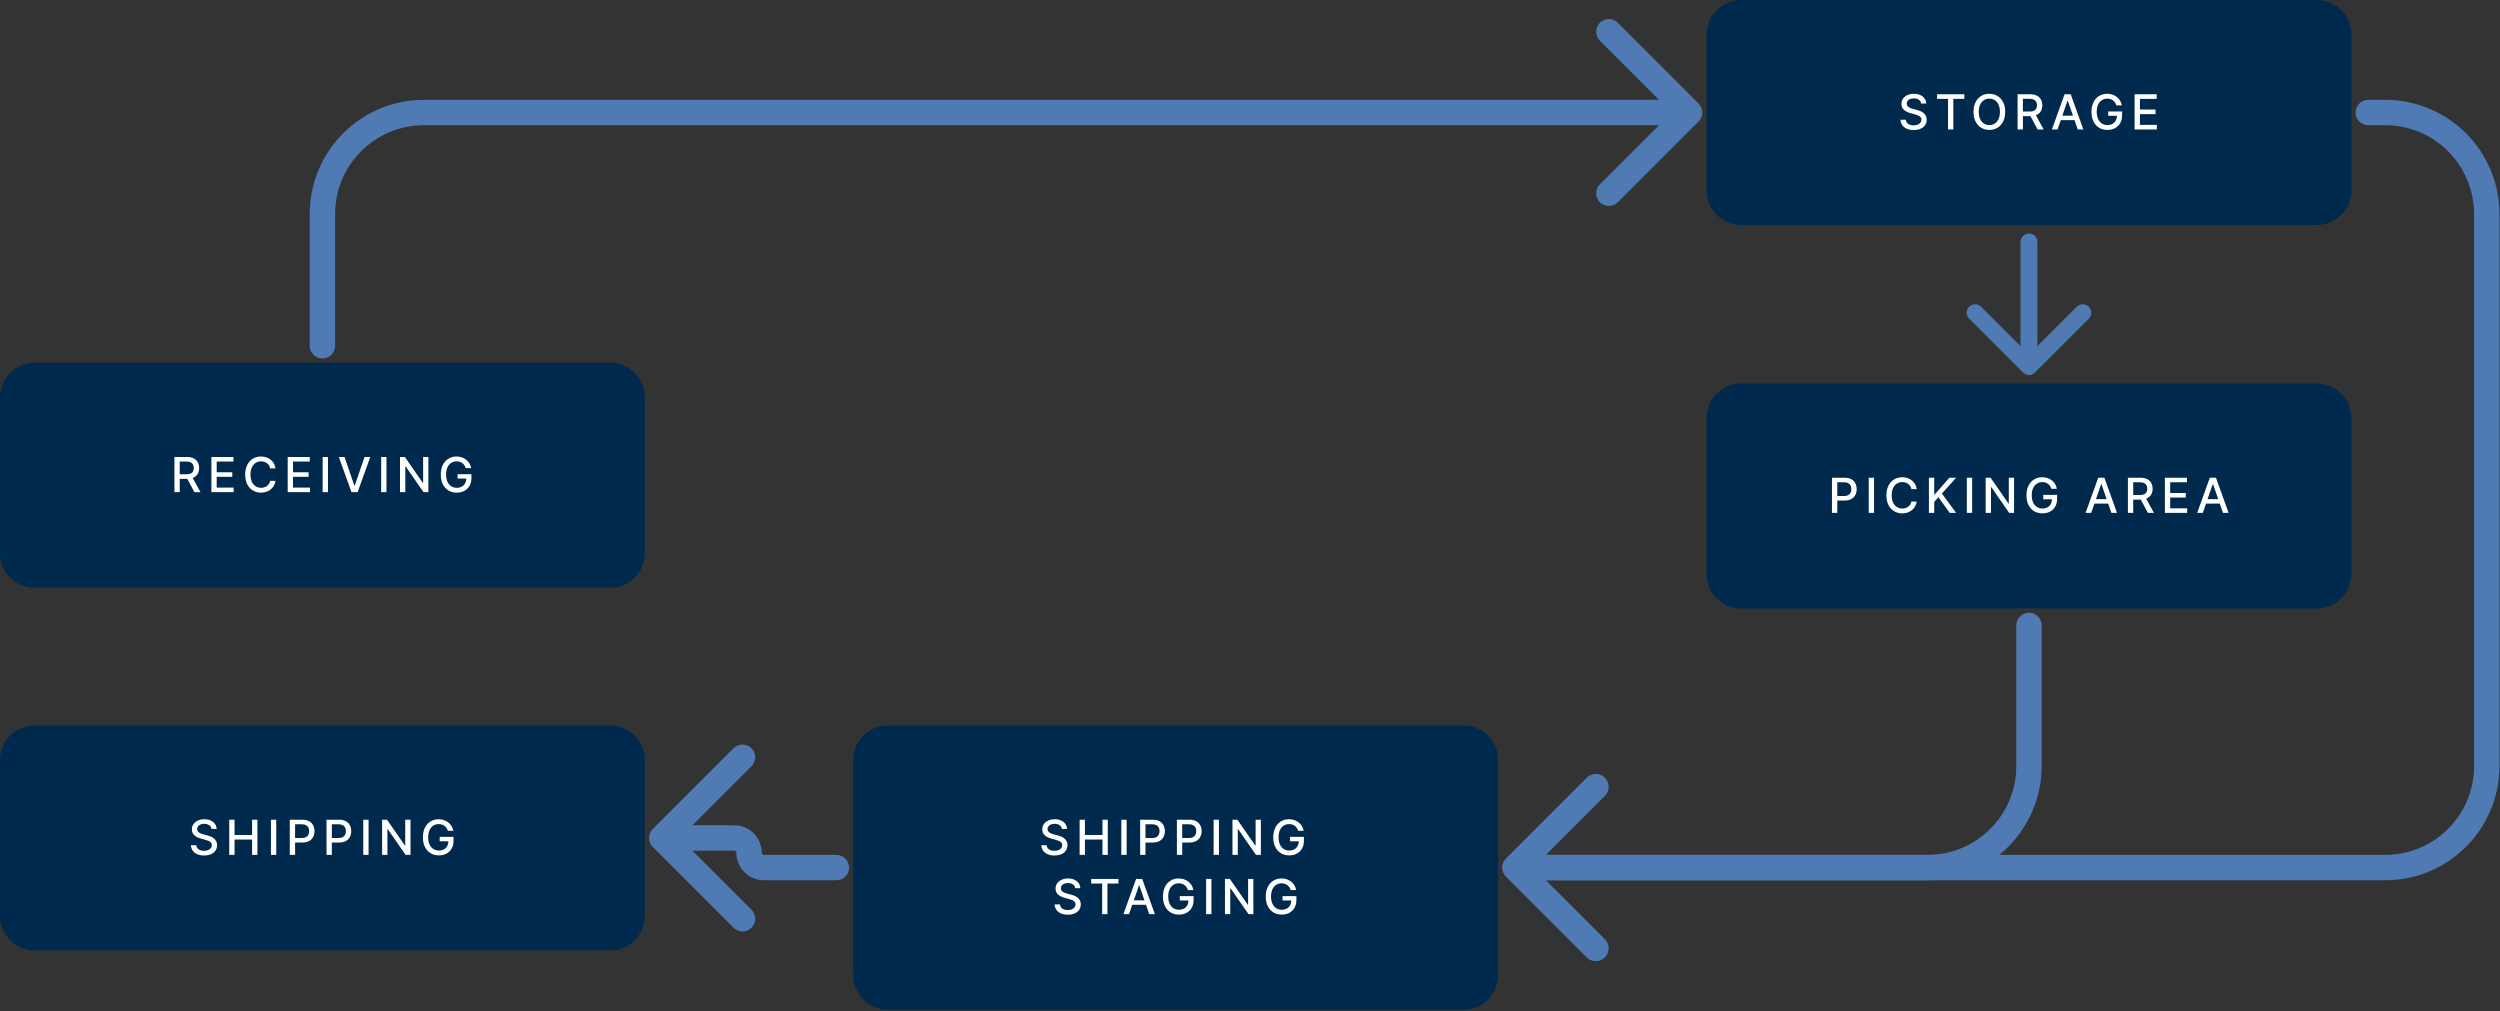 <svg xmlns="http://www.w3.org/2000/svg" width="591" height="239" viewBox="0 0 591 239" fill="none"><rect x="0" y="0" width="591" height="239" fill="#333333" stroke="none"/><path d="M0 93.915C0 89.405 3.656 85.749 8.167 85.749H144.275C148.785 85.749 152.442 89.405 152.442 93.915V130.781C152.442 135.292 148.785 138.948 144.275 138.948H8.167C3.656 138.948 0 135.292 0 130.781V93.915Z" fill="#002A4D"></path><path d="M41.233 116.348V108.033H44.196C44.841 108.033 45.375 108.144 45.8 108.366C46.228 108.588 46.547 108.895 46.758 109.288C46.969 109.677 47.075 110.128 47.075 110.64C47.075 111.149 46.968 111.597 46.754 111.984C46.543 112.368 46.224 112.667 45.796 112.881C45.371 113.095 44.837 113.202 44.192 113.202H41.947V112.122H44.079C44.485 112.122 44.815 112.063 45.069 111.947C45.326 111.831 45.514 111.661 45.634 111.44C45.753 111.218 45.812 110.951 45.812 110.64C45.812 110.326 45.751 110.054 45.63 109.824C45.511 109.594 45.322 109.418 45.065 109.296C44.811 109.171 44.477 109.109 44.062 109.109H42.487V116.348H41.233ZM45.337 112.597L47.392 116.348H45.962L43.949 112.597H45.337ZM49.974 116.348V108.033H55.187V109.113H51.228V111.647H54.915V112.723H51.228V115.268H55.235V116.348H49.974ZM65.141 110.737H63.874C63.825 110.466 63.734 110.228 63.602 110.023C63.469 109.817 63.307 109.642 63.115 109.499C62.922 109.355 62.707 109.247 62.469 109.174C62.234 109.101 61.983 109.064 61.718 109.064C61.239 109.064 60.81 109.185 60.431 109.426C60.055 109.667 59.757 110.02 59.538 110.485C59.321 110.951 59.213 111.519 59.213 112.191C59.213 112.867 59.321 113.438 59.538 113.904C59.757 114.37 60.056 114.721 60.435 114.96C60.814 115.198 61.24 115.317 61.714 115.317C61.976 115.317 62.225 115.282 62.461 115.211C62.699 115.138 62.914 115.031 63.106 114.891C63.299 114.75 63.461 114.578 63.594 114.375C63.729 114.169 63.822 113.934 63.874 113.669L65.141 113.673C65.073 114.081 64.942 114.458 64.747 114.801C64.555 115.142 64.307 115.437 64.004 115.686C63.703 115.933 63.359 116.123 62.972 116.259C62.585 116.394 62.163 116.462 61.706 116.462C60.986 116.462 60.344 116.291 59.781 115.95C59.218 115.607 58.774 115.115 58.45 114.476C58.127 113.838 57.966 113.076 57.966 112.191C57.966 111.303 58.129 110.541 58.454 109.905C58.778 109.266 59.222 108.776 59.785 108.435C60.348 108.091 60.989 107.919 61.706 107.919C62.147 107.919 62.558 107.983 62.94 108.11C63.324 108.235 63.669 108.419 63.975 108.662C64.281 108.903 64.534 109.198 64.735 109.548C64.935 109.894 65.07 110.291 65.141 110.737ZM68.014 116.348V108.033H73.227V109.113H69.268V111.647H72.955V112.723H69.268V115.268H73.276V116.348H68.014ZM77.529 108.033V116.348H76.275V108.033H77.529ZM81.455 108.033L83.769 114.805H83.862L86.177 108.033H87.533L84.541 116.348H83.091L80.099 108.033H81.455ZM91.36 108.033V116.348H90.106V108.033H91.36ZM101.27 108.033V116.348H100.117L95.891 110.25H95.814V116.348H94.559V108.033H95.72L99.951 114.139H100.028V108.033H101.27ZM110.1 110.66C110.021 110.414 109.916 110.193 109.783 109.998C109.653 109.801 109.497 109.633 109.316 109.495C109.135 109.354 108.928 109.247 108.695 109.174C108.465 109.101 108.212 109.064 107.936 109.064C107.467 109.064 107.045 109.185 106.669 109.426C106.293 109.667 105.995 110.02 105.776 110.485C105.559 110.948 105.451 111.515 105.451 112.187C105.451 112.861 105.561 113.43 105.78 113.896C105.999 114.361 106.299 114.715 106.681 114.956C107.063 115.196 107.497 115.317 107.984 115.317C108.436 115.317 108.83 115.225 109.166 115.041C109.504 114.857 109.765 114.597 109.949 114.261C110.136 113.923 110.23 113.525 110.23 113.068L110.554 113.129H108.175V112.093H111.444V113.039C111.444 113.738 111.295 114.344 110.997 114.858C110.702 115.37 110.293 115.765 109.771 116.044C109.251 116.322 108.656 116.462 107.984 116.462C107.232 116.462 106.572 116.289 106.003 115.942C105.437 115.596 104.996 115.104 104.68 114.468C104.363 113.83 104.204 113.072 104.204 112.195C104.204 111.532 104.297 110.936 104.481 110.408C104.665 109.88 104.923 109.433 105.256 109.064C105.592 108.694 105.986 108.411 106.438 108.216C106.892 108.018 107.389 107.919 107.928 107.919C108.377 107.919 108.795 107.986 109.182 108.118C109.572 108.251 109.918 108.439 110.222 108.683C110.527 108.926 110.78 109.216 110.981 109.552C111.181 109.885 111.316 110.254 111.387 110.66H110.1Z" fill="white"></path><path d="M403.427 8.167C403.427 3.656 407.083 0 411.593 0H547.702C552.212 0 555.868 3.656 555.868 8.167V45.033C555.868 49.543 552.212 53.199 547.702 53.199H411.593C407.083 53.199 403.427 49.543 403.427 45.033V8.167Z" fill="#002A4D"></path><path d="M454.145 24.469C454.101 24.085 453.923 23.787 453.609 23.576C453.295 23.362 452.9 23.255 452.423 23.255C452.082 23.255 451.787 23.309 451.538 23.417C451.289 23.523 451.096 23.669 450.958 23.856C450.822 24.04 450.755 24.25 450.755 24.485C450.755 24.683 450.801 24.853 450.893 24.997C450.987 25.14 451.111 25.261 451.262 25.358C451.416 25.453 451.582 25.533 451.757 25.598C451.933 25.66 452.103 25.711 452.265 25.752L453.077 25.963C453.342 26.028 453.614 26.116 453.893 26.227C454.172 26.338 454.43 26.484 454.669 26.665C454.907 26.847 455.099 27.071 455.245 27.339C455.394 27.607 455.468 27.928 455.468 28.302C455.468 28.773 455.347 29.191 455.103 29.556C454.862 29.922 454.512 30.21 454.051 30.421C453.594 30.632 453.04 30.738 452.391 30.738C451.768 30.738 451.23 30.639 450.775 30.441C450.32 30.244 449.964 29.963 449.707 29.601C449.45 29.235 449.308 28.802 449.281 28.302H450.539C450.564 28.602 450.661 28.852 450.832 29.053C451.005 29.25 451.226 29.398 451.494 29.495C451.764 29.59 452.061 29.637 452.383 29.637C452.737 29.637 453.053 29.582 453.329 29.471C453.608 29.357 453.827 29.2 453.986 29C454.146 28.797 454.226 28.56 454.226 28.289C454.226 28.043 454.156 27.841 454.015 27.684C453.877 27.527 453.689 27.398 453.451 27.295C453.215 27.192 452.948 27.101 452.651 27.023L451.668 26.755C451.002 26.573 450.474 26.307 450.085 25.955C449.698 25.603 449.504 25.137 449.504 24.558C449.504 24.079 449.634 23.661 449.894 23.304C450.154 22.946 450.506 22.669 450.95 22.471C451.393 22.271 451.894 22.171 452.452 22.171C453.015 22.171 453.511 22.27 453.942 22.467C454.375 22.665 454.716 22.937 454.965 23.283C455.214 23.627 455.344 24.022 455.355 24.469H454.145ZM457.929 23.365V22.285H464.365V23.365H461.77V30.6H460.52V23.365H457.929ZM474.024 26.442C474.024 27.33 473.862 28.093 473.537 28.732C473.212 29.368 472.767 29.858 472.201 30.202C471.638 30.543 470.998 30.713 470.281 30.713C469.561 30.713 468.918 30.543 468.352 30.202C467.789 29.858 467.345 29.367 467.021 28.728C466.696 28.089 466.533 27.327 466.533 26.442C466.533 25.554 466.696 24.792 467.021 24.156C467.345 23.517 467.789 23.028 468.352 22.687C468.918 22.343 469.561 22.171 470.281 22.171C470.998 22.171 471.638 22.343 472.201 22.687C472.767 23.028 473.212 23.517 473.537 24.156C473.862 24.792 474.024 25.554 474.024 26.442ZM472.782 26.442C472.782 25.765 472.672 25.196 472.453 24.733C472.236 24.267 471.939 23.915 471.56 23.677C471.184 23.436 470.757 23.316 470.281 23.316C469.802 23.316 469.374 23.436 468.998 23.677C468.622 23.915 468.324 24.267 468.105 24.733C467.888 25.196 467.78 25.765 467.78 26.442C467.78 27.119 467.888 27.69 468.105 28.155C468.324 28.618 468.622 28.97 468.998 29.211C469.374 29.449 469.802 29.568 470.281 29.568C470.757 29.568 471.184 29.449 471.56 29.211C471.939 28.97 472.236 28.618 472.453 28.155C472.672 27.69 472.782 27.119 472.782 26.442ZM476.96 30.6V22.285H479.924C480.568 22.285 481.103 22.396 481.528 22.617C481.956 22.84 482.275 23.147 482.486 23.539C482.697 23.929 482.803 24.38 482.803 24.891C482.803 25.4 482.696 25.848 482.482 26.235C482.271 26.619 481.951 26.919 481.524 27.132C481.099 27.346 480.564 27.453 479.92 27.453H477.675V26.373H479.806C480.212 26.373 480.543 26.315 480.797 26.198C481.054 26.082 481.242 25.913 481.361 25.691C481.481 25.469 481.54 25.202 481.54 24.891C481.54 24.577 481.479 24.305 481.357 24.075C481.238 23.845 481.05 23.669 480.793 23.547C480.539 23.423 480.204 23.36 479.79 23.36H478.215V30.6H476.96ZM481.065 26.848L483.119 30.6H481.69L479.677 26.848H481.065ZM486.404 30.6H485.072L488.064 22.285H489.514L492.506 30.6H491.174L488.823 23.795H488.759L486.404 30.6ZM486.627 27.343H490.947V28.399H486.627V27.343ZM500.315 24.912C500.237 24.665 500.131 24.445 499.998 24.25C499.869 24.052 499.713 23.884 499.532 23.746C499.35 23.605 499.143 23.499 498.91 23.425C498.68 23.352 498.427 23.316 498.151 23.316C497.683 23.316 497.261 23.436 496.884 23.677C496.508 23.918 496.21 24.271 495.991 24.737C495.775 25.2 495.666 25.767 495.666 26.438C495.666 27.112 495.776 27.682 495.995 28.147C496.215 28.613 496.515 28.966 496.897 29.207C497.278 29.448 497.713 29.568 498.2 29.568C498.652 29.568 499.046 29.476 499.381 29.292C499.72 29.108 499.981 28.848 500.165 28.513C500.352 28.174 500.445 27.776 500.445 27.319L500.77 27.38H498.391V26.345H501.659V27.291C501.659 27.989 501.51 28.595 501.212 29.11C500.917 29.621 500.509 30.016 499.986 30.295C499.467 30.574 498.871 30.713 498.2 30.713C497.447 30.713 496.787 30.54 496.219 30.194C495.653 29.847 495.212 29.356 494.895 28.72C494.578 28.081 494.42 27.323 494.42 26.446C494.42 25.783 494.512 25.188 494.696 24.66C494.88 24.132 495.139 23.684 495.472 23.316C495.807 22.945 496.201 22.662 496.653 22.467C497.108 22.27 497.604 22.171 498.143 22.171C498.592 22.171 499.011 22.237 499.398 22.37C499.787 22.503 500.134 22.691 500.437 22.934C500.743 23.178 500.996 23.467 501.196 23.803C501.396 24.136 501.532 24.506 501.602 24.912H500.315ZM504.624 30.6V22.285H509.837V23.365H505.878V25.898H509.565V26.974H505.878V29.52H509.885V30.6H504.624Z" fill="white"></path><path d="M403.427 98.815C403.427 94.305 407.083 90.648 411.593 90.648H547.702C552.212 90.648 555.868 94.305 555.868 98.815V135.681C555.868 140.191 552.212 143.848 547.702 143.848H411.593C407.083 143.848 403.427 140.191 403.427 135.681V98.815Z" fill="#002A4D"></path><path d="M433.077 121.248V112.933H436.041C436.688 112.933 437.224 113.051 437.649 113.286C438.074 113.522 438.392 113.844 438.603 114.252C438.814 114.658 438.92 115.116 438.92 115.625C438.92 116.136 438.813 116.596 438.599 117.005C438.388 117.411 438.069 117.733 437.641 117.971C437.216 118.207 436.681 118.325 436.037 118.325H433.999V117.261H435.924C436.332 117.261 436.664 117.191 436.918 117.05C437.173 116.906 437.359 116.711 437.479 116.465C437.598 116.219 437.657 115.939 437.657 115.625C437.657 115.311 437.598 115.032 437.479 114.788C437.359 114.545 437.171 114.354 436.914 114.216C436.66 114.078 436.324 114.009 435.907 114.009H434.332V121.248H433.077ZM443.017 112.933V121.248H441.763V112.933H443.017ZM453.122 115.637H451.856C451.807 115.366 451.716 115.128 451.584 114.922C451.451 114.717 451.289 114.542 451.096 114.399C450.904 114.255 450.689 114.147 450.451 114.074C450.215 114.001 449.965 113.964 449.7 113.964C449.221 113.964 448.792 114.085 448.413 114.326C448.036 114.566 447.739 114.92 447.519 115.385C447.303 115.851 447.195 116.419 447.195 117.09C447.195 117.767 447.303 118.338 447.519 118.804C447.739 119.269 448.038 119.621 448.417 119.859C448.796 120.098 449.222 120.217 449.696 120.217C449.958 120.217 450.207 120.181 450.443 120.111C450.681 120.038 450.896 119.931 451.088 119.79C451.28 119.65 451.443 119.478 451.575 119.275C451.711 119.069 451.804 118.834 451.856 118.568L453.122 118.572C453.055 118.981 452.923 119.357 452.728 119.701C452.536 120.042 452.289 120.337 451.986 120.586C451.685 120.832 451.341 121.023 450.954 121.159C450.567 121.294 450.145 121.362 449.688 121.362C448.968 121.362 448.326 121.191 447.763 120.85C447.2 120.506 446.756 120.015 446.431 119.376C446.109 118.737 445.948 117.976 445.948 117.09C445.948 116.203 446.111 115.441 446.435 114.805C446.76 114.166 447.204 113.676 447.767 113.335C448.33 112.991 448.97 112.819 449.688 112.819C450.129 112.819 450.54 112.883 450.922 113.01C451.306 113.135 451.651 113.319 451.957 113.562C452.263 113.803 452.516 114.098 452.716 114.447C452.917 114.794 453.052 115.19 453.122 115.637ZM455.996 121.248V112.933H457.25V116.904H457.352L460.839 112.933H462.419L459.065 116.676L462.431 121.248H460.92L458.233 117.533L457.25 118.662V121.248H455.996ZM466.214 112.933V121.248H464.96V112.933H466.214ZM476.125 112.933V121.248H474.972L470.745 115.15H470.668V121.248H469.413V112.933H470.575L474.805 119.039H474.882V112.933H476.125ZM484.954 115.56C484.875 115.313 484.77 115.093 484.637 114.898C484.507 114.7 484.352 114.533 484.17 114.395C483.989 114.254 483.782 114.147 483.549 114.074C483.319 114.001 483.066 113.964 482.79 113.964C482.322 113.964 481.899 114.085 481.523 114.326C481.147 114.566 480.849 114.92 480.63 115.385C480.413 115.848 480.305 116.415 480.305 117.086C480.305 117.76 480.415 118.33 480.634 118.796C480.853 119.261 481.154 119.614 481.535 119.855C481.917 120.096 482.351 120.217 482.839 120.217C483.291 120.217 483.684 120.125 484.02 119.941C484.358 119.757 484.62 119.497 484.804 119.161C484.99 118.823 485.084 118.425 485.084 117.967L485.409 118.028H483.029V116.993H486.298V117.939C486.298 118.637 486.149 119.244 485.851 119.758C485.556 120.269 485.147 120.665 484.625 120.943C484.105 121.222 483.51 121.362 482.839 121.362C482.086 121.362 481.426 121.188 480.857 120.842C480.292 120.495 479.85 120.004 479.534 119.368C479.217 118.729 479.059 117.971 479.059 117.094C479.059 116.431 479.151 115.836 479.335 115.308C479.519 114.78 479.777 114.332 480.11 113.964C480.446 113.593 480.84 113.311 481.292 113.116C481.746 112.918 482.243 112.819 482.782 112.819C483.231 112.819 483.649 112.886 484.036 113.018C484.426 113.151 484.773 113.339 485.076 113.583C485.382 113.826 485.635 114.116 485.835 114.451C486.035 114.784 486.171 115.154 486.241 115.56H484.954ZM494.362 121.248H493.031L496.023 112.933H497.472L500.465 121.248H499.133L496.782 114.443H496.717L494.362 121.248ZM494.586 117.992H498.906V119.047H494.586V117.992ZM503.037 121.248V112.933H506.001C506.645 112.933 507.18 113.044 507.605 113.266C508.033 113.488 508.352 113.795 508.563 114.187C508.774 114.577 508.88 115.028 508.88 115.539C508.88 116.048 508.773 116.496 508.559 116.883C508.348 117.268 508.029 117.567 507.601 117.781C507.176 117.994 506.641 118.101 505.997 118.101H503.752V117.021H505.884C506.29 117.021 506.62 116.963 506.874 116.847C507.131 116.73 507.319 116.561 507.439 116.339C507.558 116.117 507.617 115.851 507.617 115.539C507.617 115.226 507.556 114.953 507.435 114.723C507.315 114.493 507.127 114.317 506.87 114.196C506.616 114.071 506.281 114.009 505.867 114.009H504.292V121.248H503.037ZM507.142 117.496L509.197 121.248H507.767L505.754 117.496H507.142ZM511.778 121.248V112.933H516.992V114.013H513.033V116.546H516.72V117.622H513.033V120.168H517.04V121.248H511.778ZM520.742 121.248H519.41L522.402 112.933H523.852L526.844 121.248H525.512L523.162 114.443H523.097L520.742 121.248ZM520.965 117.992H525.285V119.047H520.965V117.992Z" fill="white"></path><path d="M201.715 179.663C201.715 175.153 205.371 171.497 209.881 171.497H345.99C350.5 171.497 354.157 175.153 354.157 179.663V230.53C354.157 235.04 350.5 238.696 345.99 238.696H209.881C205.371 238.696 201.715 235.04 201.715 230.53V179.663Z" fill="#002A4D"></path><path d="M251.027 195.966C250.984 195.581 250.805 195.284 250.491 195.073C250.177 194.859 249.782 194.752 249.306 194.752C248.965 194.752 248.67 194.806 248.421 194.914C248.172 195.02 247.978 195.166 247.84 195.353C247.705 195.537 247.637 195.747 247.637 195.982C247.637 196.18 247.683 196.35 247.775 196.494C247.87 196.637 247.993 196.757 248.145 196.855C248.299 196.95 248.464 197.029 248.64 197.094C248.816 197.157 248.985 197.208 249.148 197.249L249.96 197.46C250.225 197.525 250.497 197.613 250.776 197.724C251.054 197.835 251.313 197.981 251.551 198.162C251.789 198.344 251.982 198.568 252.128 198.836C252.277 199.104 252.351 199.425 252.351 199.798C252.351 200.269 252.229 200.688 251.986 201.053C251.745 201.418 251.394 201.707 250.934 201.918C250.477 202.129 249.923 202.234 249.273 202.234C248.651 202.234 248.112 202.136 247.658 201.938C247.203 201.741 246.847 201.46 246.59 201.098C246.333 200.732 246.191 200.299 246.163 199.798H247.422C247.446 200.099 247.544 200.349 247.714 200.55C247.888 200.747 248.108 200.895 248.376 200.992C248.647 201.087 248.943 201.134 249.265 201.134C249.62 201.134 249.935 201.079 250.211 200.968C250.49 200.854 250.709 200.697 250.869 200.497C251.029 200.294 251.109 200.057 251.109 199.786C251.109 199.54 251.038 199.338 250.897 199.181C250.759 199.024 250.571 198.894 250.333 198.792C250.098 198.689 249.831 198.598 249.533 198.52L248.551 198.252C247.885 198.07 247.357 197.804 246.967 197.452C246.58 197.1 246.387 196.634 246.387 196.055C246.387 195.576 246.517 195.158 246.777 194.801C247.036 194.443 247.388 194.166 247.832 193.968C248.276 193.768 248.777 193.668 249.334 193.668C249.897 193.668 250.394 193.767 250.824 193.964C251.257 194.162 251.599 194.434 251.848 194.78C252.097 195.124 252.226 195.519 252.237 195.966H251.027ZM255.222 202.096V193.781H256.477V197.395H260.622V193.781H261.881V202.096H260.622V198.471H256.477V202.096H255.222ZM266.334 193.781V202.096H265.08V193.781H266.334ZM269.533 202.096V193.781H272.497C273.144 193.781 273.68 193.899 274.105 194.135C274.53 194.37 274.848 194.692 275.059 195.101C275.27 195.507 275.376 195.964 275.376 196.473C275.376 196.985 275.269 197.445 275.055 197.854C274.844 198.26 274.524 198.582 274.097 198.82C273.672 199.055 273.137 199.173 272.493 199.173H270.455V198.109H272.379C272.788 198.109 273.12 198.039 273.374 197.898C273.628 197.755 273.815 197.56 273.934 197.314C274.053 197.067 274.113 196.787 274.113 196.473C274.113 196.159 274.053 195.88 273.934 195.637C273.815 195.393 273.627 195.202 273.37 195.064C273.116 194.926 272.78 194.857 272.363 194.857H270.788V202.096H269.533ZM278.218 202.096V193.781H281.182C281.829 193.781 282.365 193.899 282.79 194.135C283.215 194.37 283.533 194.692 283.744 195.101C283.955 195.507 284.061 195.964 284.061 196.473C284.061 196.985 283.954 197.445 283.74 197.854C283.529 198.26 283.21 198.582 282.782 198.82C282.357 199.055 281.822 199.173 281.178 199.173H279.14V198.109H281.064C281.473 198.109 281.805 198.039 282.059 197.898C282.314 197.755 282.5 197.56 282.619 197.314C282.739 197.067 282.798 196.787 282.798 196.473C282.798 196.159 282.739 195.88 282.619 195.637C282.5 195.393 282.312 195.202 282.055 195.064C281.801 194.926 281.465 194.857 281.048 194.857H279.473V202.096H278.218ZM288.158 193.781V202.096H286.904V193.781H288.158ZM298.068 193.781V202.096H296.915L292.689 195.998H292.612V202.096H291.357V193.781H292.518L296.749 199.888H296.826V193.781H298.068ZM306.898 196.408C306.819 196.162 306.714 195.941 306.581 195.747C306.451 195.549 306.295 195.381 306.114 195.243C305.933 195.102 305.726 194.995 305.493 194.922C305.263 194.849 305.01 194.813 304.734 194.813C304.265 194.813 303.843 194.933 303.467 195.174C303.091 195.415 302.793 195.768 302.574 196.234C302.357 196.697 302.249 197.264 302.249 197.935C302.249 198.609 302.358 199.179 302.578 199.644C302.797 200.11 303.097 200.463 303.479 200.704C303.861 200.945 304.295 201.065 304.782 201.065C305.234 201.065 305.628 200.973 305.964 200.789C306.302 200.605 306.563 200.345 306.747 200.01C306.934 199.671 307.028 199.273 307.028 198.816L307.352 198.877H304.973V197.841H308.242V198.787C308.242 199.486 308.093 200.092 307.795 200.606C307.5 201.118 307.091 201.513 306.569 201.792C306.049 202.071 305.454 202.21 304.782 202.21C304.03 202.21 303.369 202.037 302.801 201.69C302.235 201.344 301.794 200.853 301.477 200.217C301.161 199.578 301.002 198.82 301.002 197.943C301.002 197.28 301.094 196.684 301.279 196.157C301.463 195.629 301.721 195.181 302.054 194.813C302.39 194.442 302.783 194.159 303.235 193.964C303.69 193.767 304.187 193.668 304.725 193.668C305.175 193.668 305.593 193.734 305.98 193.867C306.37 193.999 306.716 194.187 307.019 194.431C307.325 194.675 307.578 194.964 307.779 195.3C307.979 195.633 308.114 196.002 308.185 196.408H306.898ZM254.175 209.966C254.131 209.581 253.953 209.284 253.639 209.073C253.325 208.859 252.93 208.752 252.453 208.752C252.112 208.752 251.817 208.806 251.568 208.914C251.319 209.02 251.126 209.166 250.987 209.353C250.852 209.537 250.784 209.747 250.784 209.982C250.784 210.18 250.831 210.35 250.923 210.494C251.017 210.637 251.14 210.757 251.292 210.855C251.446 210.95 251.611 211.029 251.787 211.094C251.963 211.157 252.132 211.208 252.295 211.249L253.107 211.46C253.372 211.525 253.644 211.613 253.923 211.724C254.202 211.835 254.46 211.981 254.698 212.162C254.937 212.344 255.129 212.568 255.275 212.836C255.424 213.104 255.498 213.425 255.498 213.798C255.498 214.269 255.376 214.688 255.133 215.053C254.892 215.418 254.541 215.707 254.081 215.918C253.624 216.129 253.07 216.234 252.421 216.234C251.798 216.234 251.26 216.136 250.805 215.938C250.35 215.741 249.994 215.46 249.737 215.098C249.48 214.732 249.338 214.299 249.311 213.798H250.569C250.594 214.099 250.691 214.349 250.862 214.55C251.035 214.747 251.255 214.895 251.523 214.992C251.794 215.087 252.09 215.134 252.413 215.134C252.767 215.134 253.082 215.079 253.359 214.968C253.637 214.854 253.857 214.697 254.016 214.497C254.176 214.294 254.256 214.057 254.256 213.786C254.256 213.54 254.185 213.338 254.045 213.181C253.907 213.024 253.719 212.894 253.48 212.792C253.245 212.689 252.978 212.598 252.681 212.52L251.698 212.252C251.032 212.07 250.504 211.804 250.115 211.452C249.728 211.1 249.534 210.634 249.534 210.055C249.534 209.576 249.664 209.158 249.924 208.801C250.184 208.443 250.535 208.166 250.979 207.968C251.423 207.768 251.924 207.668 252.482 207.668C253.045 207.668 253.541 207.767 253.972 207.964C254.405 208.162 254.746 208.434 254.995 208.78C255.244 209.124 255.374 209.519 255.385 209.966H254.175ZM257.959 208.861V207.781H264.394V208.861H261.8V216.096H260.55V208.861H257.959ZM266.908 216.096H265.577L268.569 207.781H270.018L273.011 216.096H271.679L269.328 209.292H269.263L266.908 216.096ZM267.132 212.84H271.452V213.896H267.132V212.84ZM280.82 210.408C280.741 210.162 280.636 209.941 280.503 209.747C280.373 209.549 280.218 209.381 280.036 209.243C279.855 209.102 279.648 208.995 279.415 208.922C279.185 208.849 278.932 208.813 278.656 208.813C278.188 208.813 277.765 208.933 277.389 209.174C277.013 209.415 276.715 209.768 276.496 210.234C276.279 210.697 276.171 211.264 276.171 211.935C276.171 212.609 276.281 213.179 276.5 213.644C276.719 214.11 277.02 214.463 277.401 214.704C277.783 214.945 278.217 215.065 278.705 215.065C279.157 215.065 279.55 214.973 279.886 214.789C280.224 214.605 280.486 214.345 280.67 214.01C280.856 213.671 280.95 213.273 280.95 212.816L281.275 212.877H278.895V211.841H282.164V212.787C282.164 213.486 282.015 214.092 281.717 214.606C281.422 215.118 281.013 215.513 280.491 215.792C279.971 216.071 279.376 216.21 278.705 216.21C277.952 216.21 277.292 216.037 276.723 215.69C276.158 215.344 275.716 214.853 275.4 214.217C275.083 213.578 274.925 212.82 274.925 211.943C274.925 211.28 275.017 210.684 275.201 210.157C275.385 209.629 275.643 209.181 275.976 208.813C276.312 208.442 276.706 208.159 277.158 207.964C277.612 207.767 278.109 207.668 278.648 207.668C279.097 207.668 279.515 207.734 279.902 207.867C280.292 207.999 280.638 208.187 280.942 208.431C281.247 208.675 281.501 208.964 281.701 209.3C281.901 209.633 282.036 210.002 282.107 210.408H280.82ZM286.383 207.781V216.096H285.128V207.781H286.383ZM296.293 207.781V216.096H295.14L290.914 209.998H290.836V216.096H289.582V207.781H290.743L294.974 213.888H295.051V207.781H296.293ZM305.122 210.408C305.044 210.162 304.938 209.941 304.806 209.747C304.676 209.549 304.52 209.381 304.339 209.243C304.157 209.102 303.95 208.995 303.718 208.922C303.488 208.849 303.234 208.813 302.958 208.813C302.49 208.813 302.068 208.933 301.692 209.174C301.315 209.415 301.018 209.768 300.798 210.234C300.582 210.697 300.474 211.264 300.474 211.935C300.474 212.609 300.583 213.179 300.802 213.644C301.022 214.11 301.322 214.463 301.704 214.704C302.085 214.945 302.52 215.065 303.007 215.065C303.459 215.065 303.853 214.973 304.189 214.789C304.527 214.605 304.788 214.345 304.972 214.01C305.159 213.671 305.252 213.273 305.252 212.816L305.577 212.877H303.198V211.841H306.466V212.787C306.466 213.486 306.317 214.092 306.02 214.606C305.725 215.118 305.316 215.513 304.794 215.792C304.274 216.071 303.678 216.21 303.007 216.21C302.255 216.21 301.594 216.037 301.026 215.69C300.46 215.344 300.019 214.853 299.702 214.217C299.386 213.578 299.227 212.82 299.227 211.943C299.227 211.28 299.319 210.684 299.503 210.157C299.687 209.629 299.946 209.181 300.279 208.813C300.614 208.442 301.008 208.159 301.46 207.964C301.915 207.767 302.412 207.668 302.95 207.668C303.4 207.668 303.818 207.734 304.205 207.867C304.595 207.999 304.941 208.187 305.244 208.431C305.55 208.675 305.803 208.964 306.003 209.3C306.204 209.633 306.339 210.002 306.409 210.408H305.122Z" fill="white"></path><path d="M0 179.663C0 175.153 3.656 171.497 8.167 171.497H144.275C148.785 171.497 152.442 175.153 152.442 179.663V216.53C152.442 221.04 148.785 224.696 144.275 224.696H8.167C3.656 224.696 0 221.04 0 216.53V179.663Z" fill="#002A4D"></path><path d="M49.998 195.966C49.955 195.581 49.777 195.284 49.463 195.073C49.149 194.859 48.754 194.752 48.277 194.752C47.936 194.752 47.641 194.806 47.392 194.914C47.143 195.02 46.949 195.166 46.811 195.353C46.676 195.537 46.608 195.747 46.608 195.982C46.608 196.18 46.654 196.35 46.746 196.494C46.841 196.637 46.964 196.757 47.116 196.855C47.27 196.95 47.435 197.029 47.611 197.094C47.787 197.157 47.956 197.208 48.119 197.249L48.931 197.46C49.196 197.525 49.468 197.613 49.747 197.724C50.026 197.835 50.284 197.981 50.522 198.162C50.761 198.344 50.953 198.568 51.099 198.836C51.248 199.104 51.322 199.425 51.322 199.798C51.322 200.269 51.2 200.688 50.957 201.053C50.716 201.418 50.365 201.707 49.905 201.918C49.448 202.129 48.894 202.234 48.245 202.234C47.622 202.234 47.083 202.136 46.629 201.938C46.174 201.741 45.818 201.46 45.561 201.098C45.304 200.732 45.162 200.299 45.135 199.798H46.393C46.418 200.099 46.515 200.349 46.685 200.55C46.859 200.747 47.079 200.895 47.347 200.992C47.618 201.087 47.914 201.134 48.236 201.134C48.591 201.134 48.906 201.079 49.182 200.968C49.461 200.854 49.681 200.697 49.84 200.497C50 200.294 50.08 200.057 50.08 199.786C50.08 199.54 50.009 199.338 49.869 199.181C49.731 199.024 49.542 198.894 49.304 198.792C49.069 198.689 48.802 198.598 48.504 198.52L47.522 198.252C46.856 198.07 46.328 197.804 45.938 197.452C45.551 197.1 45.358 196.634 45.358 196.055C45.358 195.576 45.488 195.158 45.748 194.801C46.008 194.443 46.359 194.166 46.803 193.968C47.247 193.768 47.748 193.668 48.306 193.668C48.868 193.668 49.365 193.767 49.795 193.964C50.229 194.162 50.57 194.434 50.819 194.78C51.068 195.124 51.198 195.519 51.208 195.966H49.998ZM54.193 202.096V193.781H55.448V197.395H59.593V193.781H60.852V202.096H59.593V198.471H55.448V202.096H54.193ZM65.305 193.781V202.096H64.051V193.781H65.305ZM68.504 202.096V193.781H71.468C72.115 193.781 72.651 193.899 73.076 194.135C73.501 194.37 73.819 194.692 74.03 195.101C74.241 195.507 74.347 195.964 74.347 196.473C74.347 196.985 74.24 197.445 74.026 197.854C73.815 198.26 73.496 198.582 73.068 198.82C72.643 199.055 72.108 199.173 71.464 199.173H69.426V198.109H71.35C71.759 198.109 72.091 198.039 72.345 197.898C72.6 197.755 72.786 197.56 72.905 197.314C73.025 197.067 73.084 196.787 73.084 196.473C73.084 196.159 73.025 195.88 72.905 195.637C72.786 195.393 72.598 195.202 72.341 195.064C72.087 194.926 71.751 194.857 71.334 194.857H69.759V202.096H68.504ZM77.189 202.096V193.781H80.153C80.8 193.781 81.336 193.899 81.761 194.135C82.186 194.37 82.504 194.692 82.715 195.101C82.926 195.507 83.032 195.964 83.032 196.473C83.032 196.985 82.925 197.445 82.711 197.854C82.5 198.26 82.181 198.582 81.753 198.82C81.328 199.055 80.793 199.173 80.149 199.173H78.111V198.109H80.036C80.444 198.109 80.776 198.039 81.03 197.898C81.285 197.755 81.472 197.56 81.591 197.314C81.71 197.067 81.769 196.787 81.769 196.473C81.769 196.159 81.71 195.88 81.591 195.637C81.472 195.393 81.283 195.202 81.026 195.064C80.772 194.926 80.436 194.857 80.019 194.857H78.444V202.096H77.189ZM87.129 193.781V202.096H85.875V193.781H87.129ZM97.04 193.781V202.096H95.886L91.66 195.998H91.583V202.096H90.328V193.781H91.489L95.72 199.888H95.797V193.781H97.04ZM105.869 196.408C105.79 196.162 105.685 195.941 105.552 195.747C105.422 195.549 105.267 195.381 105.085 195.243C104.904 195.102 104.697 194.995 104.464 194.922C104.234 194.849 103.981 194.813 103.705 194.813C103.237 194.813 102.814 194.933 102.438 195.174C102.062 195.415 101.764 195.768 101.545 196.234C101.328 196.697 101.22 197.264 101.22 197.935C101.22 198.609 101.33 199.179 101.549 199.644C101.768 200.11 102.069 200.463 102.45 200.704C102.832 200.945 103.266 201.065 103.753 201.065C104.206 201.065 104.599 200.973 104.935 200.789C105.273 200.605 105.534 200.345 105.719 200.01C105.905 199.671 105.999 199.273 105.999 198.816L106.324 198.877H103.944V197.841H107.213V198.787C107.213 199.486 107.064 200.092 106.766 200.606C106.471 201.118 106.062 201.513 105.54 201.792C105.02 202.071 104.425 202.21 103.753 202.21C103.001 202.21 102.341 202.037 101.772 201.69C101.206 201.344 100.765 200.853 100.449 200.217C100.132 199.578 99.974 198.82 99.974 197.943C99.974 197.28 100.066 196.684 100.25 196.157C100.434 195.629 100.692 195.181 101.025 194.813C101.361 194.442 101.755 194.159 102.207 193.964C102.661 193.767 103.158 193.668 103.697 193.668C104.146 193.668 104.564 193.734 104.951 193.867C105.341 193.999 105.687 194.187 105.991 194.431C106.296 194.675 106.55 194.964 106.75 195.3C106.95 195.633 107.085 196.002 107.156 196.408H105.869Z" fill="white"></path><path d="M73.221 81.749C73.221 83.405 74.564 84.749 76.221 84.749C77.878 84.749 79.221 83.405 79.221 81.749H73.221ZM401.548 28.721C402.719 27.549 402.719 25.65 401.548 24.478L382.456 5.386C381.284 4.215 379.385 4.215 378.213 5.386C377.042 6.558 377.042 8.457 378.213 9.629L395.184 26.6L378.213 43.57C377.042 44.742 377.042 46.641 378.213 47.813C379.385 48.984 381.284 48.984 382.456 47.813L401.548 28.721ZM79.221 81.749V50.6H73.221V81.749H79.221ZM100.221 29.6H399.427V23.6H100.221V29.6ZM79.221 50.6C79.221 39.002 88.623 29.6 100.221 29.6V23.6C85.309 23.6 73.221 35.688 73.221 50.6H79.221Z" fill="#4F7AB3"></path><path d="M481.647 57.199C481.647 56.095 480.752 55.199 479.647 55.199C478.543 55.199 477.647 56.095 477.647 57.199H481.647ZM478.233 88.063C479.014 88.844 480.281 88.844 481.062 88.063L493.79 75.335C494.571 74.554 494.571 73.287 493.79 72.506C493.009 71.725 491.742 71.725 490.961 72.506L479.647 83.82L468.334 72.506C467.553 71.725 466.286 71.725 465.505 72.506C464.724 73.287 464.724 74.554 465.505 75.335L478.233 88.063ZM477.647 57.199V86.648H481.647V57.199H477.647Z" fill="#4F7AB3"></path><path d="M197.715 208.096C199.371 208.096 200.715 206.753 200.715 205.096C200.715 203.44 199.371 202.096 197.715 202.096V208.096ZM154.32 195.975C153.149 197.147 153.149 199.046 154.32 200.218L173.412 219.31C174.584 220.481 176.483 220.481 177.655 219.31C178.826 218.138 178.826 216.239 177.655 215.067L160.684 198.096L177.655 181.126C178.826 179.954 178.826 178.055 177.655 176.883C176.483 175.712 174.584 175.712 173.412 176.883L154.32 195.975ZM180.078 201.596C180.078 199.94 178.735 198.596 177.078 198.596C175.421 198.596 174.078 199.94 174.078 201.596H180.078ZM197.715 202.096H180.578V208.096H197.715V202.096ZM173.578 195.096H156.441V201.096H173.578V195.096ZM180.078 201.596C180.078 198.007 177.168 195.096 173.578 195.096V201.096C173.854 201.096 174.078 201.32 174.078 201.596H180.078ZM180.578 202.096C180.302 202.096 180.078 201.873 180.078 201.596H174.078C174.078 205.186 176.988 208.096 180.578 208.096V202.096Z" fill="#4F7AB3"></path><path d="M482.648 147.848C482.648 146.191 481.305 144.848 479.648 144.848C477.991 144.848 476.648 146.191 476.648 147.848H482.648ZM356.036 202.975C354.864 204.147 354.864 206.046 356.036 207.218L375.128 226.31C376.299 227.481 378.199 227.481 379.37 226.31C380.542 225.138 380.542 223.239 379.37 222.067L362.4 205.097L379.37 188.126C380.542 186.954 380.542 185.055 379.37 183.883C378.199 182.712 376.299 182.712 375.128 183.883L356.036 202.975ZM476.648 147.848V181.097H482.648V147.848H476.648ZM455.648 202.097H358.157V208.097H455.648V202.097ZM476.648 181.097C476.648 192.695 467.246 202.097 455.648 202.097V208.097C470.56 208.097 482.648 196.008 482.648 181.097H476.648Z" fill="#4F7AB3"></path><path d="M559.869 23.6C558.212 23.6 556.869 24.943 556.869 26.6C556.869 28.256 558.212 29.6 559.869 29.6V23.6ZM356.036 202.975C354.864 204.147 354.864 206.046 356.036 207.218L375.128 226.31C376.299 227.481 378.199 227.481 379.37 226.31C380.542 225.138 380.542 223.239 379.37 222.067L362.4 205.096L379.37 188.126C380.542 186.954 380.542 185.055 379.37 183.883C378.199 182.712 376.299 182.712 375.128 183.883L356.036 202.975ZM559.869 29.6H563.869V23.6H559.869V29.6ZM584.869 50.6V181.096H590.869V50.6H584.869ZM563.869 202.096H358.157V208.096H563.869V202.096ZM584.869 181.096C584.869 192.694 575.467 202.096 563.869 202.096V208.096C578.781 208.096 590.869 196.008 590.869 181.096H584.869ZM563.869 29.6C575.467 29.6 584.869 39.002 584.869 50.6H590.869C590.869 35.688 578.781 23.6 563.869 23.6V29.6Z" fill="#4F7AB3"></path></svg>